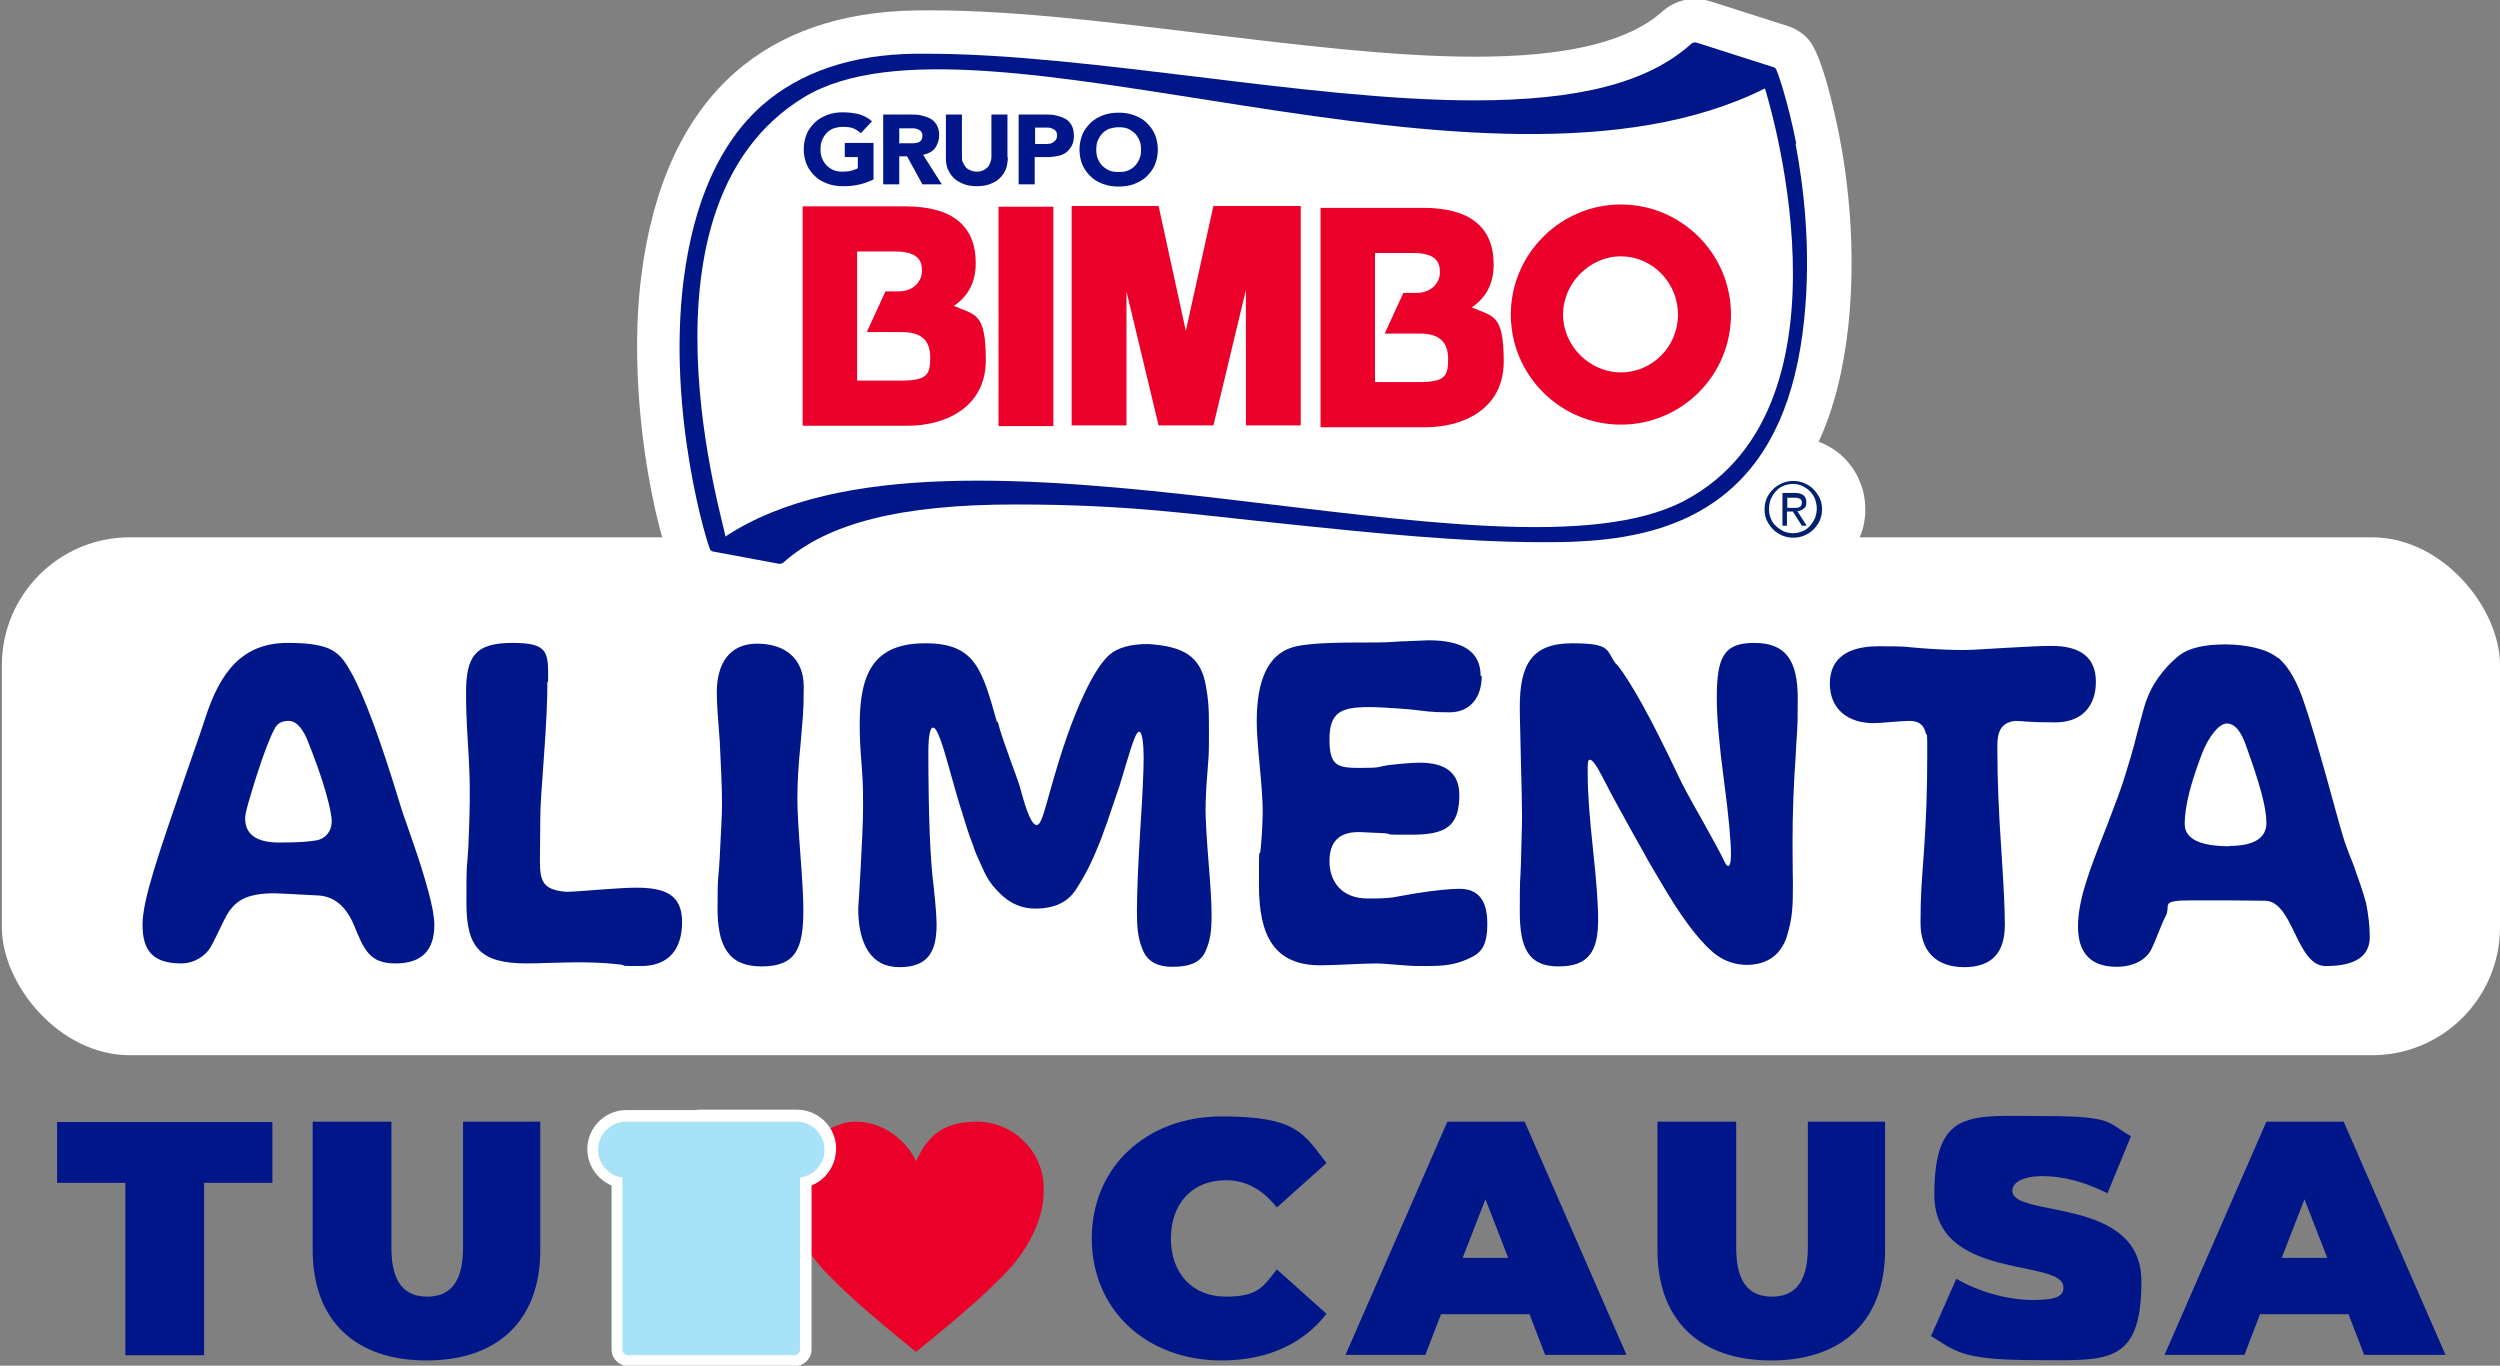 <?xml version="1.0" encoding="UTF-8"?>
<svg id="Layer_1" data-name="Layer 1" xmlns="http://www.w3.org/2000/svg" version="1.1" viewBox="0 0 670 366">
  <rect x="0" y="0" width="670" height="366" fill="#808080" stroke="none"/>
  <defs>
    <style>
      .cls-1 {
        fill: #ea0029;
      }

      .cls-1, .cls-2, .cls-3, .cls-4, .cls-5 {
        stroke-width: 0px;
      }

      .cls-2 {
        fill: #001689;
      }

      .cls-3 {
        fill: #fff;
      }

      .cls-4 {
        fill: #a7e2f7;
      }

      .cls-5 {
        fill: #00216d;
      }
    </style>
  </defs>
  <g>
    <rect class="cls-3" x=".5" y="144" width="669.5" height="138.8" rx="34.3" ry="34.3"/>
    <g>
      <path class="cls-2" d="M94.1,180.2c3.5,6.2,8,18.4,13.5,36.6.4,1.4,1.6,4.5,3.2,9.3,1.7,4.8,3,9.1,4,12.8s1.6,6.7,1.6,9c0,6.9-3.5,10.3-10.4,10.3s-8.4-3.5-11.2-10.4c-2.1-4.9-5.2-7.5-9.3-7.8-7.4-.4-11.3-.6-11.9-.6-7.7,0-10.6,2.1-12.8,5.8-1,1.7-3.2,6.7-4.4,8.7-1.2,2.1-4.2,4.3-7.8,4.3-7.8,0-10.4-3.6-10.4-10.4s4.5-19.5,11.4-39.6c3.5-10,5.3-15.3,5.4-15.7,4-12.5,10-20.2,22.1-20.2s14,2.6,17,7.9ZM84.9,225.2c2.2-.4,4-2.3,4-5.1s-2.2-11.2-6.7-22.2c-1.4-3.1-3-4.7-4.8-4.7s-3.1.6-3.8,2.1c-1.4,2.6-3,6.9-4.9,12.8-1.9,6.1-3,9.7-3,11.2,0,4.3,3,6.5,9.1,6.5s8.3-.3,10.1-.6Z"/>
      <path class="cls-2" d="M146.7,182.7c0,5.1-.3,11.5-.9,19.7-.6,8.2-1,13.6-1,16.6s-.1,8.3-.1,11.3c0,5.5.4,8.2,7.1,8.7,1.9,0,5.1-.3,9.2-.6s7.3-.5,9.5-.5c7.8,0,12.3,1.9,12.3,9.2s-3.6,11.8-11,11.8-2.6-.1-6.4-.5-7.4-.5-10.6-.5-11,.3-13.6.3c-12.6,0-16.2-4.3-16.2-16.2s.1-8,.5-14.7c.3-6.6.4-11.4.4-14.7s-.1-7.3-.5-13.4c-.4-6.1-.5-10.5-.5-13.5,0-10,2.6-13.4,12.5-13.4s9.5,2.7,9.5,10.4Z"/>
      <path class="cls-2" d="M192.9,198.8c-.5-6.2-.8-10.6-.8-13.2,0-7.8,3.4-13.1,10.8-13.1s12.5,3.9,12.5,11.5-.3,8.3-.8,14.9c-.7,6.6-.9,11.5-.9,15.1s.3,8.3.8,14.9.8,11.7.8,14.9c0,10.3-1.9,15.2-11.2,15.2s-11.8-6-11.8-15.7.3-7.5.6-13.8.6-10.9.6-14c0-4.9-.3-10.5-.6-16.7Z"/>
      <path class="cls-2" d="M267.4,193.4c.6,2.5,1.7,5.6,3.1,9.5,1.4,3.9,2.5,6.7,3,8.6,1.7,6.4,3.1,9.6,4.3,9.6s1.9-3,3.6-9c3-10.8,6-19.5,9.2-26.2,2.3-4.9,4.5-8.4,6.7-10.4,2.2-1.9,5.6-2.9,10.4-2.9,9.6.6,13.8,3.4,15.3,10.3,1,5.1,1,7.3,1,13.9s-.1,5.6-.4,10.1c-.4,4.5-.5,8-.5,10.4s.3,7.7.8,13.8c.5,6.1.8,10.8.8,13.8,0,4.7-.3,7-1.6,10-1.3,3-4.2,4.2-8.8,4.2s-7-1.7-8.2-4.9c-1.2-3.1-1.4-5.8-1.4-10.1s.3-12.5.9-21.8c.6-9.2.9-15.7.9-19.3s-.4-6.9-1.2-6.9-1.7,2.7-3.4,8.3c-.9,2.9-1.4,4.8-1.8,6-.5,1.6-3,8.7-3.5,10.3-.4,1-.9,2.5-1.6,4.4-2.1,5.2-3.6,8.6-6.6,13.2-2.2,3.5-5.8,5.2-10.9,5.2s-8.3-2.6-10.6-5.2c-1.2-1.2-2.5-3.1-3.6-5.7-1.2-2.6-2.1-4.5-2.5-6-.5-1.3-1.3-3.4-2.2-6.4-.9-2.9-2.1-6.6-3.4-11.4-1.3-4.7-2.3-8.2-3.1-10.4-.8-2.2-1.4-3.4-2.1-3.4s-1.2,2.2-1.2,6.5c0,17.1.5,29.1,1.4,35.9.5,4.7.8,8.2.8,10.4,0,7.3-2.3,11.4-10,11.4s-11-6.4-11-15.8c0,.5,1.3-19.9,1.3-26.9s-.1-7.1-.4-11.7c-.4-4.5-.5-8-.5-10.6,0-14.4,4.2-21.8,17.6-21.8s15.2,7,19.2,21.2Z"/>
      <path class="cls-2" d="M397.1,181.2c0,5.6-3,9.7-8.6,9.7s-5.8-.3-10.8-.8c-4.9-.4-8.6-.6-10.9-.6-7.4,0-10.5,1.4-10.5,8.6s2.1,7.7,8.2,7.7,4.3-.3,8-.8c3.6-.4,6.4-.6,8-.6,7.1,0,10.6,2.9,10.6,8.7,0,8.7-4,10.6-13,10.6s-3.9-.1-7.1-.4c-3.2-.1-5.6-.3-7-.3-5.1,0-7.7,2.6-7.7,7.8s3,10,10.3,10,6.7-.4,12.3-1.3c5.6-.9,9.7-1.3,12.2-1.3,5.1,0,7.5,3.1,7.5,9.3s-1.7,8-5.2,9.5c-3.6,1.6-6.4,1.9-11.4,1.9s-3.8-.1-7.1-.3c-3.4-.3-5.3-.4-5.8-.4-4,0-11.4.5-15.2.5-12.3,0-16.5-7.7-16.5-21.5s.1-5.6.5-10.1.5-7.9.5-10.1-.3-6.6-.8-11.8c-.5-5.2-.8-9.1-.8-11.8,0-11.3,3.1-17.9,9.5-19.9,2.9-.9,8.7-1.3,17.6-1.3s7.7-.1,11.5-.3c3.9-.1,6.4-.3,7.4-.3,9.3,0,14,3.1,14,9.5Z"/>
      <path class="cls-2" d="M433.3,178c4,5.1,9.3,14.8,16,28.9,1.4,3.1,3.8,7.5,7,13.1,3.1,5.6,5.1,9.2,5.8,10.8.4.9.8,1.3,1,1.3.5,0,.8-1,.8-3.1,0-3.5-.6-10.3-1.9-20-1.3-9.7-1.9-17-1.9-21.8,0-10.9,1.7-14.9,10-14.9s11.7,4.4,11.7,14.9-.3,8.8-.6,16c-.5,7.1-.8,14.8-.8,22.7s.1,8.6.1,11c0,6.1-.1,9-1.6,14-.8,2.5-2.1,4.4-3.9,5.7-3.6,2.6-10.1,2.9-14.9-.6-3.6-2.6-8.3-8.4-13.4-16.9-2.5-4.2-4.7-7.8-6.4-11-1.8-3.1-3.9-7-6.4-11.5-2.5-4.5-3.9-7.4-4.4-8.3-1.6-3.1-2.7-4.7-3.4-4.7s-.6,1.3-.6,3.8c0,5.1.5,11.7,1.4,20,.9,8.3,1.4,14.7,1.4,19.1,0,8.4-2.5,12.5-10.6,12.5s-10.4-4.9-10.4-14.7.1-7,.3-12.6c.1-5.6.3-9.9.3-12.6s-.1-8.4-.3-15.1c-.1-6.5-.3-11.3-.3-14.5,0-11.4,3.2-17.1,14-17.1s9,1.9,11.9,5.7Z"/>
      <path class="cls-2" d="M526.5,259.2c-7.7,0-11.8-4.3-11.8-11.9s.3-10.4.9-18.8.9-17,.9-25.7,0-4.5-.5-6.7c-.6-2.1-2.1-2.9-4.3-2.9s-7.5.6-9.6.6c-6.9,0-11.7-3.8-11.7-10.6s4.8-10,13-10,6.2.1,11.3.5c5.1.4,9,.5,11.5.5s6.4-.3,11.7-.6,9.2-.5,11.9-.5c7.9,0,11.9,3.2,11.9,9.6s-3.6,10.9-10.9,10.9-9-.4-10.8-.4c-4.7.6-4.8,4.3-4.7,8.4,0,7.9.4,16.3,1,25.3.6,9.1,1,16.1,1,20.9,0,7.7-3.6,11.4-11,11.4Z"/>
      <path class="cls-2" d="M610.6,176.3c2.9,2.5,5.2,6.7,7.1,12.6,1.6,4.7,3.4,10.9,5.6,18.7,2.2,7.9,3.6,13.2,4.5,16.1.4,1.6,1.4,4.3,2.9,8,1.4,3.9,2.6,7.3,3.4,10.3.6,3,1,6.1,1,9.1,0,5.2-3.9,7.8-11.8,7.8s-8.6-17.1-16.1-17.5c-5.1-.1-11.7-.1-20.1-.1s-5.3,1.3-6.6,4c-1.2,2.2-3.1,7.7-4.2,9.6-1.2,2.1-4.3,4.2-9,4.2-6.9,0-10.4-3.6-10.4-10.8s3.1-15.2,7.8-27.1c2.3-6,4-10.5,4.9-13.6.9-3,2.1-6.7,3.2-11.3,1.2-4.4,1.9-7.4,2.6-9,1-3,3.9-7.9,8.7-11.7,2.5-1.9,6.6-2.9,12.2-2.9s11.3,1.2,14.1,3.6ZM597.5,226.7c6.6,0,9.9-2.1,9.9-6.2s-1.8-10.5-5.3-20.2c-1.4-4.3-3.2-6.4-5.3-6.4s-4.8,3.4-6.6,7.9c-1.8,4.7-2.7,7.7-3.4,10.3-.9,3.6-1.3,6.5-1.3,8.7,0,4,4,6,12.1,6Z"/>
    </g>
    <g>
      <path class="cls-3" d="M498.3,128.7c-1-2.3-2.4-4.3-4.2-6.1-1.7-1.7-3.8-3-6.1-4-.2,0-.4-.1-.6-.2,4.1-8.9,6.7-19.3,8-31.5,2.1-20.5-.2-38.9-2.5-50.7-1-4.9-4.4-21.4-8.3-25.7-1.5-1.7-3.5-2.9-5.7-3.6l-20.7-6.6c-4.4-1.4-9.2-.3-12.6,2.7-9.1,8.2-25.6,12.2-50.3,12.2-21.9,0-47.7-3.2-72.8-6.2-26.4-3.2-53.6-6.6-77.1-6.2-19.9.3-36.2,5.9-48.4,16.6-13.6,12-22,30.2-25.1,54.3-4.6,35.9,5.7,76.6,10,81.5,1.9,2.2,4.5,3.7,7.4,4.2l17.6,3.2c.7.1,1.7.2,2.4.2,3.2,0,6.3-1.2,8.7-3.3,9.4-8.5,27.1-12.6,54.3-12.6s46.3,2.6,70.4,5c24.1,2.5,49,5.1,70.7,5.1s7.3,0,10.6-.2c16.1-.7,29.2-4.4,39.8-11,.9,1.6,2,3.2,3.3,4.5,1.7,1.7,3.8,3,6,4,2.4,1,4.9,1.5,7.5,1.5s5.1-.5,7.4-1.5c2.3-1,4.4-2.3,6.1-4,1.8-1.7,3.2-3.8,4.2-6.1,1.1-2.4,1.6-5,1.6-7.7s-.5-5.3-1.6-7.7Z"/>
      <path class="cls-2" d="M481.4,38.5c-2.2-11.2-5.1-19.7-5.5-20.1-.2-.2-.4-.3-.6-.4l-20.7-6.6c-.4-.1-.9,0-1.3.3-11.5,10.4-30,15.2-58.2,15.2-22.6,0-48.8-3.2-74.1-6.3-24.9-3-50.6-6.2-72.6-6.2s-2.1,0-3.1,0c-17,.2-30.8,4.9-40.9,13.7-11.4,10-18.5,25.8-21.2,47-4.5,35.7,6.5,71.5,7.2,72.3.2.2.5.4.7.4l17.7,3.3c0,0,.2,0,.2,0,.3,0,.6-.1.9-.3,11.8-10.6,31.5-15.6,62.1-15.6s47.2,2.6,71.6,5.1c23.8,2.5,48.4,5,69.5,5h0c3.5,0,6.9,0,10.1-.2,17.1-.8,30.1-5.1,39.8-13.3,11.6-9.8,18.3-24.9,20.5-46,2-19.1-.2-36.2-2.3-47.3Z"/>
      <path class="cls-3" d="M473,23.7s27,84.6-21.4,110.4c-49,26.1-196.3-30.6-257.2,9.7.2-2-27-88.4,21-117.7,46.4-28.3,182.7,35.1,257.6-2.4Z"/>
      <path class="cls-1" d="M255.6,82c4-2.7,5.9-6.5,5.9-11.5,0-10.1-6.4-15.2-19-15.2h-27.4v58.8h28.2c9.6,0,20.9-4.6,20.9-17.6s-3-12-8.5-14.5ZM241.6,102h-11.9v-34.6h10.2c6.3,0,7.2,2.6,7.2,5.2s-2.1,5.5-6.3,5.5h-3.5l-5,10.9h9.4c5.2,0,7.6,2.2,7.6,6.8s-.8,6.2-7.8,6.2Z"/>
      <rect class="cls-1" x="267.6" y="55.4" width="14.7" height="58.8"/>
      <polygon class="cls-1" points="317.8 88.7 310.5 55.2 287.2 55.2 287.2 114 301.9 114 301.9 78.1 310.5 114 325.2 114 333.9 77.7 333.9 114 348.6 114 348.6 55.2 325.2 55.2 317.8 88.7"/>
      <path class="cls-1" d="M394.4,82.4c4-2.7,5.9-6.5,5.9-11.5,0-10.1-6.4-15.2-19-15.2h-27.4v58.8h28.2c9.6,0,20.9-4.6,20.9-17.6s-3-12-8.5-14.5ZM380.4,102.4h-11.9v-34.6h10.2c6.3,0,7.2,2.6,7.2,5.2s-2.1,5.5-6.3,5.5h-3.5l-5,10.9h9.4c5.2,0,7.6,2.2,7.6,6.8s-.8,6.2-7.8,6.2Z"/>
      <path class="cls-1" d="M434.4,54.8c-16.2,0-29.5,13.3-29.5,29.5s13.2,29.5,29.5,29.5,29.5-13.2,29.5-29.5-13.3-29.5-29.5-29.5ZM434.4,99.8c-8.4,0-15.5-7.1-15.5-15.5s7.1-15.6,15.5-15.6,15.3,7,15.3,15.6-6.9,15.5-15.3,15.5Z"/>
      <path class="cls-2" d="M234.1,48.1c-1.3.6-2.6,1.1-4,1.4-1.4.3-2.8.4-4.2.4s-2.9-.2-4.2-.7c-1.3-.5-2.4-1.1-3.3-2-.9-.9-1.7-1.9-2.2-3.1-.5-1.2-.8-2.6-.8-4.1s.3-2.8.8-4.1c.5-1.2,1.3-2.2,2.2-3.1.9-.9,2.1-1.5,3.3-2,1.3-.5,2.7-.7,4.2-.7s3,.2,4.3.5c1.3.4,2.5,1,3.5,1.9l-3,3.2c-.6-.6-1.3-1-2-1.3-.7-.3-1.7-.4-2.8-.4s-1.8.2-2.5.4c-.7.3-1.4.7-1.9,1.3-.5.5-.9,1.2-1.2,1.9-.3.7-.4,1.5-.4,2.4s.1,1.7.4,2.4c.3.7.7,1.4,1.2,1.9.5.5,1.2,1,1.9,1.3.7.3,1.6.4,2.5.4s1.8-.1,2.4-.3c.7-.2,1.2-.4,1.6-.6v-3h-3.5v-3.8h7.7v9.8Z"/>
      <path class="cls-2" d="M236.7,30.7h7.6c1,0,1.9,0,2.8.3.9.2,1.7.5,2.4.9.7.4,1.2,1,1.6,1.7.4.7.6,1.6.6,2.7s-.4,2.4-1.1,3.4c-.7.9-1.8,1.5-3.2,1.8l5,7.9h-5.2l-4.1-7.5h-2.1v7.5h-4.3v-18.7ZM241.1,38.4h2.5c.4,0,.8,0,1.2,0,.4,0,.8-.1,1.2-.2.4-.1.6-.3.9-.6.2-.3.3-.7.3-1.2s-.1-.9-.3-1.1c-.2-.3-.5-.5-.8-.6-.3-.1-.7-.3-1.1-.3-.4,0-.8,0-1.2,0h-2.8v4.2Z"/>
      <path class="cls-2" d="M270.1,42.2c0,1.1-.2,2.1-.5,3.1-.4.9-.9,1.7-1.6,2.4-.7.7-1.6,1.2-2.6,1.6-1,.4-2.2.6-3.6.6s-2.6-.2-3.6-.6c-1-.4-1.9-.9-2.6-1.6-.7-.7-1.2-1.5-1.6-2.4-.4-.9-.5-2-.5-3.1v-11.5h4.3v11.3c0,.6,0,1.1.3,1.6.2.5.5.9.8,1.3.4.4.8.6,1.3.8.5.2,1,.3,1.6.3s1.1-.1,1.6-.3c.5-.2.9-.5,1.2-.8.4-.4.6-.8.8-1.3s.3-1,.3-1.6v-11.3h4.3s0,11.5,0,11.5Z"/>
      <path class="cls-2" d="M273,30.7h7.3c1,0,2,0,2.9.3.9.2,1.7.5,2.4.9.7.4,1.2,1,1.6,1.7.4.7.6,1.6.6,2.8s-.2,2-.6,2.7c-.4.7-.9,1.3-1.5,1.8-.6.4-1.4.8-2.3.9-.9.2-1.8.3-2.9.3h-3.2v7.3h-4.3v-18.7ZM277.3,38.6h2.9c.4,0,.8,0,1.1-.1.4,0,.7-.2,1-.4.3-.2.5-.4.7-.7.2-.3.3-.7.3-1.1s-.1-.9-.3-1.1c-.2-.3-.5-.5-.9-.7-.4-.2-.8-.3-1.2-.3-.4,0-.9,0-1.3,0h-2.2v4.4Z"/>
      <path class="cls-2" d="M289.3,40.1c0-1.5.3-2.8.8-4.1.5-1.2,1.3-2.2,2.2-3.1.9-.9,2.1-1.5,3.3-2,1.3-.5,2.7-.7,4.2-.7s2.9.2,4.2.7c1.3.5,2.4,1.1,3.3,2,.9.9,1.7,1.9,2.2,3.1.5,1.2.8,2.6.8,4.1s-.3,2.8-.8,4.1c-.5,1.2-1.3,2.2-2.2,3.1-.9.9-2.1,1.5-3.3,2-1.3.5-2.7.7-4.2.7s-2.9-.2-4.2-.7c-1.3-.5-2.4-1.1-3.3-2-.9-.9-1.7-1.9-2.2-3.1-.5-1.2-.8-2.6-.8-4.1ZM293.8,40.1c0,.9.1,1.7.4,2.4.3.7.7,1.4,1.2,1.9.5.5,1.2,1,1.9,1.3.7.3,1.6.4,2.5.4s1.8-.1,2.5-.4c.7-.3,1.4-.7,1.9-1.3.5-.5.9-1.2,1.2-1.9.3-.7.4-1.5.4-2.4s-.1-1.7-.4-2.4c-.3-.7-.7-1.4-1.2-1.9-.5-.5-1.2-1-1.9-1.3-.7-.3-1.6-.4-2.5-.4s-1.8.2-2.5.4c-.7.3-1.4.7-1.9,1.3-.5.5-.9,1.2-1.2,1.9-.3.7-.4,1.5-.4,2.4Z"/>
      <path class="cls-5" d="M472.9,136.5c0-1.1.2-2.1.6-3,.4-.9,1-1.7,1.7-2.4.7-.7,1.5-1.2,2.4-1.6.9-.4,1.9-.6,3-.6s2,.2,3,.6c.9.4,1.7.9,2.4,1.6.7.7,1.2,1.5,1.7,2.4.4.9.6,1.9.6,3s-.2,2.1-.6,3c-.4.9-1,1.7-1.7,2.4-.7.7-1.5,1.2-2.4,1.6-.9.4-1.9.6-3,.6s-2-.2-3-.6c-.9-.4-1.7-.9-2.4-1.6-.7-.7-1.2-1.5-1.7-2.4-.4-.9-.6-1.9-.6-3ZM474.1,136.5c0,.9.2,1.8.5,2.5.3.8.8,1.5,1.4,2,.6.6,1.3,1,2,1.4.8.3,1.6.5,2.5.5s1.7-.2,2.5-.5c.8-.3,1.5-.8,2-1.4.6-.6,1-1.3,1.4-2.1.3-.8.5-1.7.5-2.6s-.2-1.8-.5-2.6c-.3-.8-.8-1.5-1.4-2.1-.6-.6-1.3-1-2-1.4-.8-.3-1.6-.5-2.5-.5s-1.7.2-2.5.5c-.8.3-1.5.8-2,1.4-.6.6-1,1.3-1.4,2.1-.3.8-.5,1.7-.5,2.6ZM477.7,132.1h3.2c1.1,0,1.8.2,2.4.6.5.4.8,1,.8,1.9s-.2,1.4-.7,1.7c-.4.4-1,.6-1.7.7l2.5,3.9h-1.3l-2.4-3.8h-1.6v3.8h-1.2v-8.8ZM479,136.1h1.5c.3,0,.6,0,.9,0,.3,0,.5,0,.8-.2.2,0,.4-.2.5-.4.1-.2.2-.5.2-.8s0-.5-.2-.7c-.1-.2-.3-.3-.5-.4-.2,0-.4-.2-.6-.2-.2,0-.5,0-.7,0h-1.9v2.8Z"/>
    </g>
    <g>
      <path class="cls-2" d="M33.6,317H15.3v-16.3h57.7v16.3h-18.3v46.2h-21.1v-46.2Z"/>
      <path class="cls-2" d="M83.8,335v-34.4h21.1v33.8c0,9.6,3.7,13.1,9.6,13.1s9.6-3.6,9.6-13.1v-33.8h20.7v34.4c0,18.8-11.3,29.6-30.5,29.6s-30.5-10.8-30.5-29.6Z"/>
      <path class="cls-2" d="M292.6,331.9c0-19.2,14.7-32.7,34.8-32.7s21.9,4.5,28.1,12.5l-13.3,11.9c-3.7-4.6-8-7.3-13.7-7.3-8.8,0-14.7,6.1-14.7,15.6s5.9,15.6,14.7,15.6,10-2.7,13.7-7.3l13.3,11.9c-6.2,8-15.8,12.5-28.1,12.5-20.1,0-34.8-13.5-34.8-32.7Z"/>
      <path class="cls-2" d="M410,352.2h-23.8l-4.2,10.9h-21.4l27.3-62.5h20.7l27.3,62.5h-21.8l-4.2-10.9ZM404.2,337.1l-6.1-15.7-6.1,15.7h12.1Z"/>
      <path class="cls-2" d="M444.2,335v-34.4h21.1v33.8c0,9.6,3.7,13.1,9.6,13.1s9.6-3.6,9.6-13.1v-33.8h20.7v34.4c0,18.8-11.3,29.6-30.5,29.6s-30.5-10.8-30.5-29.6Z"/>
      <path class="cls-2" d="M517.5,358.1l6.8-15.4c5.9,3.5,13.8,5.7,20.6,5.7s8.1-1.3,8.1-3.4c0-7.9-34.6-1.5-34.6-24.8s9.7-21.1,29.1-21.1,17.1,1.8,23.6,5.4l-6.3,15.3c-6.2-3.1-12-4.6-17.4-4.6s-8.1,1.8-8.1,3.9c0,7.5,34.6,1.3,34.6,24.3s-9.7,21.1-29.1,21.1-21-2.6-27.2-6.4Z"/>
      <path class="cls-2" d="M629.5,352.2h-23.8l-4.2,10.9h-21.4l27.3-62.5h20.7l27.3,62.5h-21.8l-4.2-10.9ZM623.7,337.1l-6.1-15.7-6.1,15.7h12.1Z"/>
    </g>
  </g>
  <path class="cls-1" d="M279.7,319h0c0-.2,0-.5,0-.7,0-9.5-8-17.7-17.9-17.7s-13.5,4.7-16.3,10.6h0c-2.8-5.9-9-10.6-16.3-10.6s-17.9,8.2-17.9,17.7,0,.5,0,.7h0s-1,11.3,11.6,23.6c5.7,5.7,12.1,11.2,22.6,19.7,10.5-8.5,16.9-14,22.6-19.7,12.6-12.3,11.6-23.6,11.6-23.6Z"/>
  <g>
    <path class="cls-4" d="M168.4,364.6c-1.6,0-3-1.3-3-3v-44.9c-3.8-1.1-6.5-4.6-6.5-8.7,0-5,4-9,9-9h19.8s0,0,0,0c.1,0,.3,0,.4,0,0,0,.2,0,.2,0h25c4.5,0,8.3,3.4,8.9,7.8.6,4.5-2.2,8.7-6.4,9.9v44.9c0,1.6-1.3,3-3,3h-44.6Z"/>
    <path class="cls-3" d="M186.7,300.6h0s1,0,1,0c.2,0,.4,0,.5,0s.2,0,.3,0h24.9c3.8,0,7,2.8,7.5,6.5.6,4.1-2.3,7.9-6.5,8.5v46.1c0,.8-.7,1.5-1.5,1.5h-44.6c-.8,0-1.5-.7-1.5-1.5v-46.1c-3.7-.5-6.5-3.7-6.5-7.5,0-4.2,3.4-7.5,7.5-7.5h18.8M186.7,297.5h-18.8c-5.8,0-10.5,4.7-10.5,10.5,0,4.3,2.7,8.1,6.5,9.7v43.9c0,2.5,2,4.5,4.5,4.5h44.6c2.5,0,4.5-2,4.5-4.5v-43.9c1.7-.7,3.2-1.8,4.4-3.4,1.7-2.2,2.4-5,2.1-7.8-.7-5.2-5.2-9.1-10.4-9.1h-26.8Z"/>
  </g>
</svg>